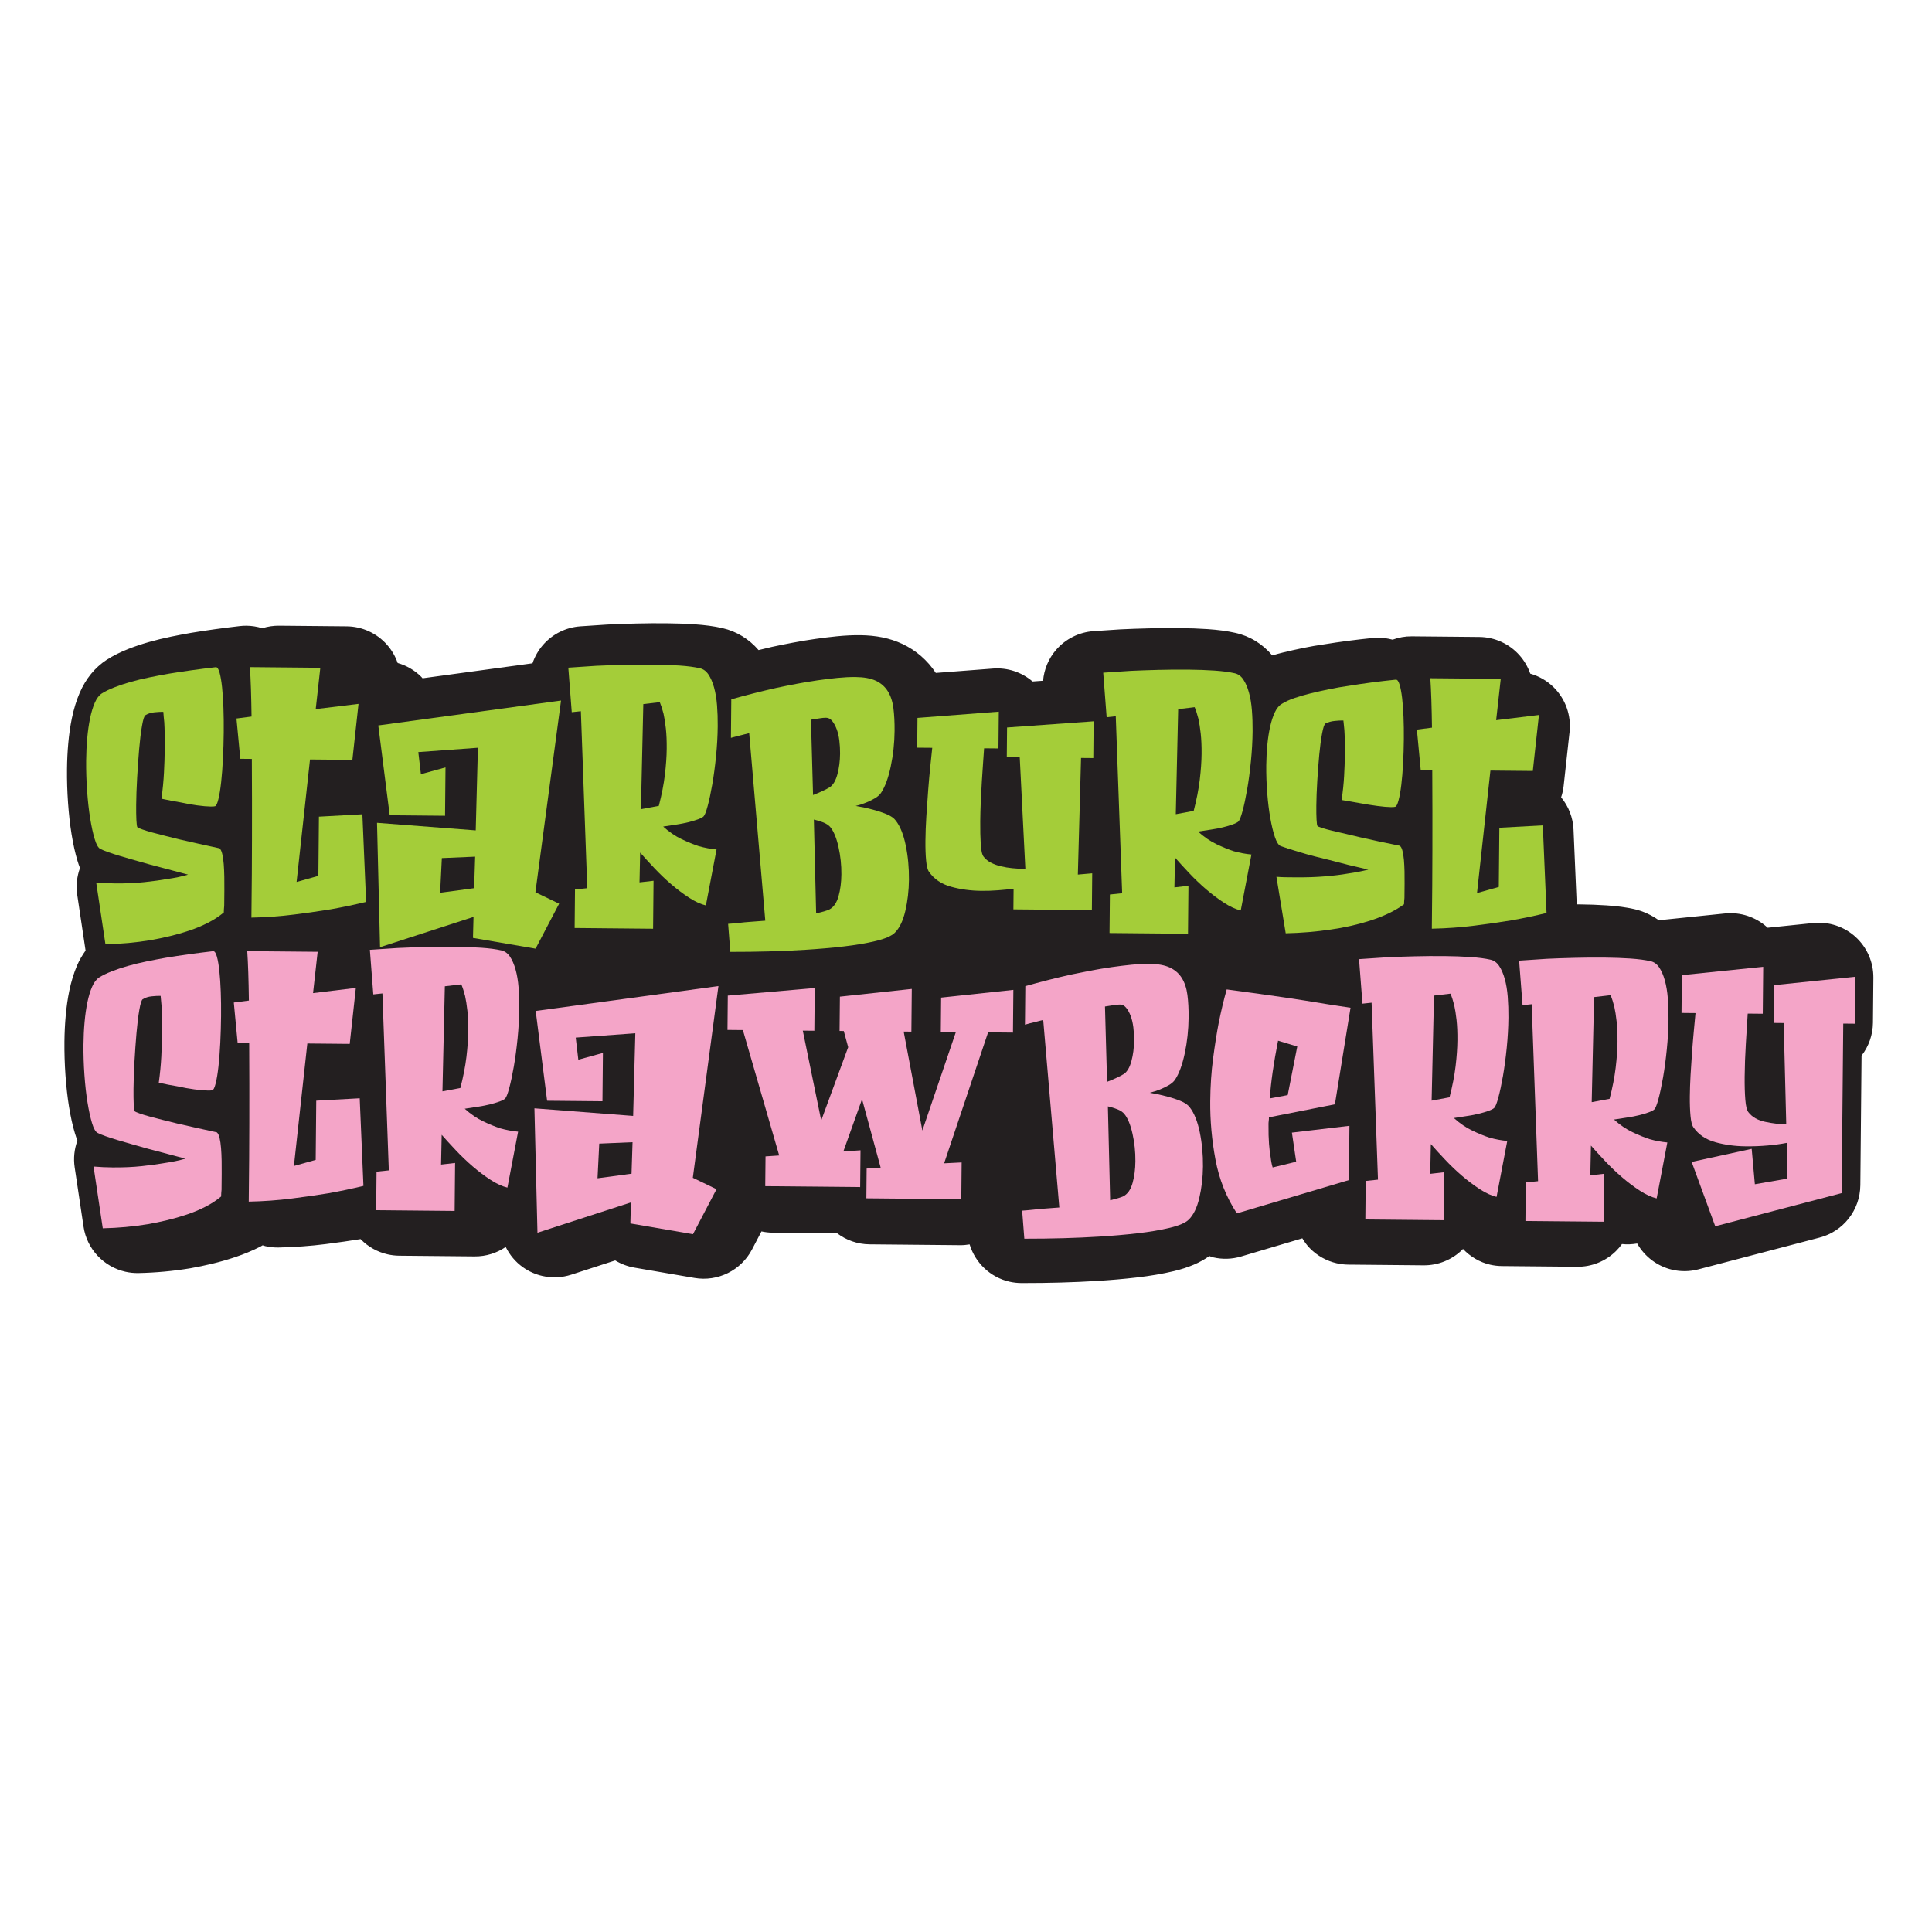 <?xml version="1.0" encoding="UTF-8"?><svg id="Layer_1" xmlns="http://www.w3.org/2000/svg" width="500" height="500" viewBox="0 0 500 500"><defs><style>.cls-1{fill:#f4a5c8;}.cls-2{fill:#a4cd39;}.cls-3{fill:#231f20;}</style></defs><path class="cls-3" d="M481.455,306.77l.314-33.567c1.876-2.422,2.922-5.406,2.952-8.503l.109-11.655c.036-4.016-1.638-7.857-4.608-10.561-2.967-2.704-6.947-4.013-10.945-3.602l-11.809,1.218-.1-.09c-2.965-2.704-6.944-4.013-10.939-3.606l-17.132,1.758c-1.924-1.377-4.091-2.368-6.382-2.892-2.05-.459-4.369-.772-7.073-.953-2.261-.154-4.72-.244-7.302-.268-.159-.002-.325,.005-.485,.004l-.825-19.335c-.132-3.086-1.27-6.024-3.213-8.378,.321-.952,.547-1.952,.658-2.989l1.526-13.903c.47-4.281-1.042-8.543-4.104-11.57-1.714-1.693-3.808-2.897-6.069-3.538-.599-1.731-1.534-3.348-2.776-4.748-2.646-2.985-6.432-4.712-10.422-4.748l-17.482-.164c-1.707-.016-3.378,.295-4.95,.867-1.241-.334-2.464-.502-3.599-.512-.512-.004-1.027,.02-1.538,.072-4.372,.442-8.562,.991-12.458,1.628-1.815,.257-3.661,.576-5.501,.952-1.806,.371-3.535,.758-5.201,1.165-.982,.242-1.93,.5-2.846,.769-2.501-2.979-5.805-5.029-9.621-5.853-2.032-.455-4.344-.767-7.082-.954-2.247-.151-4.697-.239-7.296-.265-2.592-.024-5.231-.003-7.912,.063-2.645,.065-5.029,.15-7.374,.264-2.406,.153-4.723,.308-6.953,.461-3.753,.257-7.246,2.005-9.706,4.851-1.949,2.254-3.103,5.054-3.362,7.984l-2.719,.195c-2.831-2.425-6.513-3.635-10.249-3.347l-14.796,1.135c-2.137-3.255-5.129-5.867-8.721-7.54-3.147-1.462-6.698-2.194-10.85-2.234-1.905-.019-3.872,.074-6.03,.288-1.793,.181-3.65,.405-5.547,.678-1.928,.275-3.871,.598-5.816,.969-1.856,.351-3.618,.706-5.418,1.092-1.144,.256-2.319,.55-3.484,.832-2.461-2.862-5.698-4.854-9.335-5.683l-.157-.036c-2.032-.455-4.346-.768-7.089-.956-2.261-.151-4.716-.241-7.294-.264-2.589-.024-5.227-.002-7.917,.063-2.643,.067-5.029,.151-7.369,.265-2.406,.152-4.725,.308-6.955,.461-3.754,.259-7.246,2.005-9.704,4.85-1.208,1.397-2.112,3.004-2.689,4.72l-28.446,3.877c-.128-.137-.241-.283-.375-.415-1.714-1.694-3.81-2.899-6.073-3.54-.597-1.729-1.532-3.346-2.774-4.745-2.646-2.985-6.432-4.711-10.422-4.748l-17.482-.164c-1.494-.014-2.963,.211-4.36,.65-1.391-.427-2.772-.63-4.048-.642-.596-.008-1.19,.023-1.78,.092-4.385,.507-8.569,1.086-12.575,1.748-1.692,.297-3.418,.624-5.208,.989-1.964,.405-3.867,.869-5.667,1.377-1.906,.541-3.713,1.146-5.382,1.803-2.075,.819-3.847,1.7-5.594,2.804-3.055,1.996-5.408,4.87-6.998,8.546-.853,1.972-1.537,4.196-2.028,6.59-.413,1.996-.727,4.189-.934,6.498-.195,2.156-.305,4.414-.325,6.699-.029,2.844,.059,5.757,.265,8.673,.208,2.918,.511,5.634,.906,8.083,.435,2.685,.943,4.968,1.548,6.962,.193,.642,.405,1.26,.639,1.855-.804,2.192-1.063,4.579-.709,6.947l2.154,14.409c-.827,1.169-1.581,2.421-2.191,3.833-.849,1.976-1.528,4.191-2.018,6.563-.413,1.994-.727,4.188-.934,6.5-.195,2.157-.306,4.415-.326,6.694-.027,2.842,.062,5.755,.268,8.683,.212,2.941,.516,5.655,.91,8.097,.441,2.703,.948,4.98,1.548,6.952,.191,.637,.405,1.251,.635,1.841-.804,2.194-1.064,4.58-.709,6.948l2.292,15.332c.874,5.851,5.261,10.401,10.807,11.667,1.106,.252,2.258,.374,3.438,.349,4.476-.094,8.926-.501,13.371-1.233,1.857-.326,3.76-.721,5.661-1.177,2.038-.492,4.07-1.077,5.995-1.724,2.258-.752,4.455-1.67,6.496-2.711,.202-.102,.383-.231,.582-.336,.237,.067,.467,.159,.708,.214,1.121,.256,2.281,.376,3.45,.35,4.191-.093,8.271-.389,12.137-.88,3.366-.43,6.285-.847,9.064-1.296,.022,.023,.037,.051,.06,.074,1.907,1.943,4.32,3.278,6.932,3.874,.978,.223,1.984,.343,3.004,.352l19.483,.184c2.992,.029,5.775-.878,8.072-2.445,1.024,2.07,2.537,3.892,4.472,5.263,1.531,1.084,3.236,1.837,5.017,2.243,2.449,.559,5.035,.461,7.486-.334l11.366-3.686c1.488,.908,3.161,1.552,4.969,1.864l15.547,2.669c6.03,1.034,12.041-1.938,14.882-7.36l2.453-4.686c.923,.199,1.879,.316,2.86,.325l16.722,.158c2.33,1.768,5.236,2.833,8.389,2.863l23.57,.222c.786,.007,1.56-.087,2.327-.208,1.468,4.827,5.397,8.536,10.31,9.656,1.007,.23,2.056,.351,3.131,.353,6.963,.009,13.528-.176,19.485-.545,3.562-.215,7.015-.515,10.256-.891,3.569-.411,6.831-.969,9.688-1.656,3.776-.906,6.754-2.17,9.165-3.897,.355,.111,.695,.266,1.058,.349,2.308,.526,4.763,.477,7.147-.231l15.866-4.711c.559,.923,1.193,1.803,1.961,2.586,1.907,1.942,4.318,3.276,6.93,3.872,.978,.223,1.987,.344,3.004,.352l19.484,.183c3.741,.035,7.343-1.417,10.013-4.037,.066-.065,.114-.143,.179-.209,1.879,1.983,4.293,3.454,7.054,4.084,.971,.222,1.982,.343,3.019,.352l19.484,.183c3.741,.035,7.343-1.417,10.013-4.037,.585-.573,1.113-1.192,1.582-1.848,1.319,.154,2.639,.073,3.937-.142,1.982,3.501,5.321,5.943,9.122,6.81,2.149,.489,4.442,.482,6.706-.112l31.392-8.231c6.156-1.613,10.468-7.148,10.528-13.511Z"/><g><path class="cls-2" d="M55.885,172.662c.362,.003,.675,.475,.937,1.412,.266,.941,.478,2.199,.646,3.769,.167,1.574,.285,3.358,.356,5.352,.071,1.994,.099,4.081,.078,6.256-.022,2.299-.089,4.579-.202,6.844-.111,2.265-.266,4.305-.465,6.117-.197,1.809-.438,3.287-.721,4.433-.284,1.147-.574,1.749-.878,1.806-.182,.057-.545,.085-1.09,.08-.904-.009-2.082-.11-3.533-.304-1.448-.197-2.867-.448-4.253-.766-1.57-.257-3.229-.576-4.976-.954,.323-2.353,.541-4.602,.651-6.747,.112-2.146,.176-4.123,.193-5.936,.014-1.511,.011-2.855-.007-4.036-.02-1.179-.056-2.187-.107-3.038-.113-1.029-.194-1.937-.246-2.721l-.364-.004c-.421-.003-1.072,.036-1.951,.12-.876,.082-1.648,.332-2.318,.747-.303,.179-.601,1.099-.886,2.757-.29,1.66-.536,3.666-.738,6.022-.202,2.356-.378,4.835-.523,7.432-.145,2.595-.228,4.924-.246,6.977-.016,1.57,.003,2.885,.054,3.941,.05,1.061,.133,1.68,.253,1.864,.12,.123,.526,.307,1.221,.554,.692,.249,1.55,.515,2.574,.795,1.027,.281,2.172,.58,3.438,.893,1.266,.314,2.532,.629,3.798,.942,3.018,.696,6.424,1.453,10.224,2.274,.3,.244,.539,.729,.712,1.456,.175,.728,.302,1.605,.384,2.632,.08,1.028,.128,2.133,.149,3.311,.018,1.179,.025,2.315,.015,3.4l-.04,4.081c-.066,.604-.101,1.176-.106,1.719-1.223,1.019-2.59,1.911-4.107,2.681-1.517,.774-3.111,1.437-4.778,1.998-1.667,.56-3.351,1.041-5.046,1.447-1.696,.41-3.361,.754-4.993,1.041-3.814,.631-7.719,.984-11.709,1.068l-2.388-15.978c.845,.07,1.676,.124,2.494,.16,.815,.038,1.614,.06,2.402,.068,2.779,.026,5.318-.086,7.618-.336,2.298-.25,4.265-.517,5.9-.806,1.997-.284,3.784-.659,5.361-1.131-3.618-.938-6.934-1.816-9.948-2.632-1.327-.372-2.655-.749-3.979-1.123-1.328-.376-2.562-.734-3.708-1.078-1.146-.344-2.155-.67-3.028-.982-.872-.308-1.551-.585-2.031-.833-.542-.248-1.032-1.096-1.472-2.553-.44-1.456-.832-3.242-1.172-5.361-.344-2.116-.61-4.492-.796-7.123s-.267-5.245-.243-7.844c.02-1.996,.111-3.929,.281-5.799,.168-1.874,.409-3.578,.729-5.117,.315-1.539,.721-2.88,1.216-4.022,.495-1.142,1.106-1.953,1.838-2.432,.85-.534,1.913-1.053,3.188-1.555,1.272-.5,2.682-.972,4.227-1.412,1.547-.438,3.165-.83,4.862-1.177s3.36-.662,4.995-.951c3.814-.628,7.9-1.196,12.257-1.697Z"/><path class="cls-2" d="M82.9,172.823l-1.189,10.689,11.073-1.348-1.586,14.492-10.968-.103-3.473,31.7,5.639-1.581,.143-15.32,11.247-.619,.965,22.673c-2.85,.698-5.876,1.337-9.084,1.911-2.785,.457-5.948,.91-9.487,1.36-3.54,.452-7.245,.72-11.113,.803l.106-11.241c.025-2.718,.038-5.709,.038-8.978,0-3.261,.003-6.674,.005-10.242,.002-3.565-.009-7.101-.038-10.607l-2.989-.028-.99-10.435,3.903-.507c-.036-2.66-.089-5.062-.158-7.21-.073-2.147-.161-4.004-.266-5.581l18.221,.172Z"/><path class="cls-2" d="M138.562,230.918l6.14,2.957-6.093,11.64-16.204-2.782,.143-5.437-24.191,7.84-.784-32.194,25.546,1.964,.564-21.391-15.422,1.125,.671,5.718,6.363-1.753-.117,12.51-14.323-.134-2.954-23.238,47.293-6.443-6.632,49.619Zm-24.212-8.842l-.447,8.973,8.804-1.187,.26-8.157-8.616,.371Z"/><path class="cls-2" d="M147.086,172.793c2.297-.159,4.685-.318,7.168-.478,2.116-.098,4.488-.184,7.118-.249,2.63-.065,5.213-.087,7.754-.062,2.413,.021,4.667,.105,6.748,.244,2.086,.14,3.821,.369,5.208,.684,.906,.189,1.655,.728,2.252,1.606,.596,.884,1.082,2.007,1.465,3.37,.378,1.365,.635,2.907,.772,4.631,.132,1.723,.194,3.524,.176,5.397-.025,2.539-.17,5.134-.436,7.791-.269,2.658-.592,5.087-.975,7.288-.384,2.205-.779,4.059-1.188,5.565-.407,1.51-.761,2.414-1.068,2.71-.243,.241-.73,.493-1.457,.758-.727,.267-1.561,.515-2.501,.748-.938,.234-1.982,.433-3.132,.603-1.151,.172-2.27,.342-3.359,.515,1.558,1.403,3.148,2.49,4.773,3.262,1.626,.77,3.099,1.374,4.426,1.807,1.567,.439,3.104,.728,4.616,.863l-2.765,14.476c-1.328-.313-2.772-.976-4.335-1.988-1.56-1.014-3.105-2.176-4.635-3.489-1.53-1.314-2.998-2.718-4.403-4.212-1.408-1.494-2.618-2.82-3.634-3.98l-.165,7.704,3.631-.417-.117,12.419-20.305-.192,.092-9.971,3.176-.334-1.654-45.799-2.36,.252-.889-11.525Zm18.786,36.622l4.631-.864c.754-2.892,1.276-5.575,1.572-8.051,.294-2.476,.452-4.712,.469-6.706,.019-1.994-.055-3.746-.222-5.259s-.367-2.785-.599-3.815c-.293-1.151-.614-2.148-.968-3.001l-4.267,.504-.616,27.192Z"/><path class="cls-2" d="M221.404,175.214c2.175,.02,3.924,.339,5.25,.956,1.321,.617,2.357,1.517,3.1,2.704,.746,1.185,1.229,2.641,1.456,4.364,.224,1.725,.327,3.707,.307,5.941-.029,3.144-.363,6.209-.994,9.192-.631,2.986-1.469,5.26-2.513,6.823-.367,.54-.915,1.02-1.644,1.434-.727,.417-1.458,.775-2.186,1.07-.848,.352-1.76,.647-2.727,.881,1.568,.255,3.046,.571,4.431,.946,1.207,.313,2.382,.703,3.527,1.165,1.14,.466,1.953,1.033,2.432,1.702,1.132,1.462,1.989,3.599,2.568,6.416,.579,2.815,.853,5.764,.824,8.846-.027,2.841-.34,5.541-.938,8.103-.599,2.565-1.508,4.447-2.726,5.642-.857,.838-2.496,1.551-4.916,2.132-2.425,.581-5.21,1.052-8.356,1.414-3.147,.366-6.44,.651-9.889,.86-5.929,.368-12.397,.549-19.407,.543l-.566-7.256c.845-.055,1.785-.133,2.812-.246,.908-.112,1.937-.211,3.087-.289,1.148-.083,2.388-.173,3.72-.282l-4.167-48.545c-.667,.177-1.289,.338-1.865,.482-.576,.147-1.106,.277-1.59,.393s-.907,.234-1.27,.351l.093-9.973c3.938-1.109,7.847-2.101,11.723-2.971,1.634-.347,3.361-.695,5.176-1.039s3.617-.646,5.403-.901c1.786-.254,3.509-.467,5.173-.632,1.664-.162,3.221-.241,4.672-.226Zm-10.987,30.539c.91-.352,1.745-.707,2.506-1.064,.757-.358,1.378-.68,1.866-.98,.851-.595,1.498-1.708,1.935-3.337,.438-1.625,.668-3.405,.685-5.34,.012-1.147-.055-2.283-.193-3.403-.141-1.121-.375-2.103-.698-2.951-.325-.851-.711-1.549-1.16-2.098-.447-.549-.974-.825-1.578-.831-.483-.004-1.059,.051-1.724,.164-.668,.118-1.393,.23-2.179,.341l.54,19.498Zm.801,30.65c.729-.172,1.394-.349,1.999-.523,.605-.176,1.092-.354,1.456-.529,1.094-.594,1.876-1.737,2.345-3.425,.469-1.687,.713-3.558,.73-5.617,.022-2.413-.224-4.79-.749-7.123-.52-2.33-1.23-4.046-2.127-5.144-.418-.486-1.02-.883-1.803-1.195-.783-.308-1.597-.557-2.441-.746l.588,24.301Z"/><path class="cls-2" d="M254.6,221.761c.478,.612,1.107,1.118,1.89,1.516,.78,.401,1.639,.713,2.575,.93,.933,.223,1.899,.382,2.896,.482,.997,.097,1.947,.154,2.854,.162l.545,.005-1.45-28.845-3.355-.031,.072-7.705,22.408-1.603-.088,9.519-3.174-.03-.827,30.183,3.719-.329-.088,9.521-20.308-.191,.05-5.347c-1.268,.165-2.616,.306-4.037,.411-1.423,.111-2.857,.157-4.308,.143-2.78-.025-5.406-.383-7.876-1.071-2.473-.689-4.366-1.976-5.675-3.863-.359-.484-.607-1.454-.743-2.906-.138-1.45-.197-3.143-.179-5.08,.017-1.994,.097-4.12,.24-6.387,.142-2.266,.299-4.517,.473-6.749,.172-2.236,.356-4.305,.556-6.207,.2-1.901,.364-3.488,.498-4.755l-3.898-.036,.072-7.705,21.047-1.616-.088,9.519-3.717-.035c-.07,1.027-.157,2.28-.263,3.76-.103,1.48-.21,3.065-.315,4.757-.108,1.691-.2,3.427-.277,5.211-.077,1.782-.123,3.488-.138,5.121-.02,2.299,.021,4.291,.127,5.984,.101,1.695,.365,2.783,.784,3.27Z"/><path class="cls-2" d="M285.51,174.094c2.295-.16,4.685-.318,7.166-.478,2.117-.099,4.49-.183,7.12-.249,2.628-.067,5.213-.087,7.752-.064,2.415,.023,4.667,.106,6.75,.244,2.085,.142,3.821,.369,5.206,.685,.906,.189,1.658,.727,2.252,1.606,.598,.884,1.084,2.007,1.466,3.369,.381,1.365,.638,2.907,.771,4.632,.134,1.724,.194,3.523,.177,5.396-.022,2.539-.17,5.135-.436,7.793-.266,2.658-.59,5.088-.975,7.288-.384,2.205-.777,4.059-1.186,5.565-.409,1.509-.764,2.412-1.068,2.71-.243,.24-.73,.493-1.457,.757-.727,.267-1.564,.516-2.501,.748-.94,.233-1.984,.434-3.132,.603-1.153,.173-2.272,.343-3.361,.516,1.559,1.402,3.15,2.491,4.773,3.262,1.626,.77,3.101,1.374,4.426,1.807,1.567,.439,3.105,.726,4.617,.862l-2.766,14.477c-1.328-.313-2.772-.976-4.332-1.987-1.563-1.015-3.107-2.176-4.637-3.491-1.528-1.313-2.995-2.717-4.403-4.21-1.405-1.493-2.618-2.822-3.634-3.98l-.162,7.705,3.631-.418-.117,12.419-20.308-.191,.095-9.97,3.174-.334-1.654-45.799-2.36,.251-.887-11.523Zm18.784,36.62l4.633-.862c.752-2.892,1.276-5.577,1.572-8.051,.294-2.477,.45-4.712,.469-6.706,.019-1.994-.057-3.747-.222-5.259-.169-1.514-.37-2.786-.599-3.817-.293-1.15-.614-2.147-.97-3l-4.265,.505-.618,27.19Z"/><path class="cls-2" d="M361.284,175.894c.362,.003,.674,.443,.939,1.324,.263,.878,.479,2.03,.646,3.452,.168,1.42,.288,3.053,.361,4.899,.074,1.842,.102,3.761,.083,5.755-.019,2.118-.084,4.202-.196,6.255-.109,2.052-.262,3.896-.458,5.526s-.436,2.973-.718,4.026c-.283,1.056-.574,1.614-.878,1.67-.18,.058-.543,.086-1.088,.08-.907-.008-2.084-.109-3.533-.304-1.448-.196-2.867-.419-4.254-.675-1.57-.255-3.23-.542-4.979-.863,.323-2.173,.54-4.241,.646-6.206,.111-1.96,.172-3.759,.187-5.391,.012-1.39,.008-2.629-.01-3.717-.021-1.087-.058-2.025-.11-2.811-.112-.908-.196-1.725-.25-2.449l-.362-.004c-.424-.004-1.058,.034-1.905,.118-.848,.083-1.635,.301-2.363,.657-.303,.18-.599,1.036-.885,2.576-.286,1.538-.532,3.381-.732,5.523-.202,2.142-.376,4.408-.517,6.794-.143,2.385-.225,4.518-.242,6.388-.013,1.454,.004,2.662,.058,3.63,.05,.969,.134,1.512,.254,1.632,.122,.123,.529,.293,1.219,.511,.695,.22,1.552,.455,2.58,.703,1.025,.254,2.169,.52,3.436,.803,1.267,.282,2.534,.583,3.799,.897,3.015,.694,6.425,1.422,10.224,2.181,.301,.186,.538,.609,.712,1.277,.177,.666,.304,1.47,.389,2.408,.08,.937,.13,1.935,.152,2.993,.019,1.058,.025,2.101,.017,3.127l-.035,3.717c-.069,.603-.102,1.145-.106,1.631-1.218,.896-2.586,1.697-4.105,2.409-1.517,.711-3.109,1.329-4.776,1.859-1.666,.529-3.349,.982-5.043,1.356-1.697,.379-3.361,.68-4.996,.908-3.812,.568-7.714,.893-11.703,.977l-2.402-14.62c.845,.069,1.677,.108,2.493,.116s1.616,.015,2.401,.022c2.779,.026,5.319-.055,7.618-.248,2.298-.19,4.267-.426,5.902-.715,1.996-.283,3.78-.626,5.357-1.037-3.617-.817-6.935-1.635-9.949-2.452-1.326-.311-2.655-.644-3.98-.987s-2.563-.69-3.707-1.035c-1.147-.338-2.155-.653-3.029-.935-.874-.28-1.551-.511-2.033-.697-.542-.246-1.032-1.021-1.474-2.328-.441-1.301-.833-2.92-1.177-4.86-.347-1.937-.615-4.1-.801-6.491-.19-2.389-.272-4.79-.251-7.209,.019-1.813,.109-3.578,.278-5.302,.165-1.72,.41-3.29,.725-4.706,.316-1.417,.719-2.653,1.213-3.705,.492-1.052,1.106-1.789,1.835-2.203,.851-.54,1.913-1.027,3.186-1.468,1.273-.442,2.683-.85,4.228-1.231,1.544-.376,3.163-.742,4.861-1.087,1.694-.348,3.359-.633,4.992-.86,3.814-.628,7.898-1.164,12.257-1.608Z"/><path class="cls-2" d="M388.392,175.693l-1.189,10.689,11.073-1.348-1.586,14.493-10.97-.104-3.471,31.7,5.639-1.581,.143-15.32,11.247-.618,.965,22.672c-2.848,.7-5.876,1.337-9.084,1.912-2.785,.457-5.946,.909-9.487,1.36-3.54,.451-7.244,.719-11.113,.803l.106-11.241c.025-2.718,.038-5.709,.038-8.978,0-3.262,.003-6.675,.005-10.242,.004-3.565-.009-7.101-.037-10.608l-2.991-.028-.988-10.435,3.903-.505c-.038-2.662-.089-5.063-.158-7.21-.073-2.147-.161-4.004-.266-5.581l18.221,.171Z"/><path class="cls-1" d="M55.194,246.163c.362,.003,.675,.475,.939,1.415,.264,.938,.479,2.197,.644,3.767,.167,1.574,.285,3.358,.358,5.355,.072,1.992,.097,4.078,.076,6.255-.022,2.296-.088,4.577-.199,6.842-.112,2.267-.268,4.305-.465,6.117-.199,1.811-.438,3.289-.724,4.433-.281,1.147-.574,1.749-.878,1.806-.182,.057-.543,.086-1.088,.08-.906-.009-2.084-.11-3.533-.304-1.45-.198-2.867-.448-4.253-.766-1.57-.257-3.229-.574-4.978-.954,.323-2.353,.543-4.602,.653-6.747,.11-2.144,.174-4.123,.19-5.937,.016-1.511,.013-2.855-.007-4.036-.02-1.179-.056-2.187-.107-3.038-.111-1.028-.194-1.937-.246-2.719l-.364-.004c-.421-.003-1.072,.033-1.948,.118-.876,.082-1.65,.332-2.32,.748-.303,.176-.598,1.097-.886,2.755-.288,1.661-.534,3.667-.736,6.024-.204,2.354-.38,4.832-.525,7.429-.145,2.595-.228,4.924-.246,6.977-.013,1.571,.002,2.887,.053,3.943,.05,1.058,.136,1.678,.253,1.862,.122,.123,.526,.307,1.221,.554,.692,.249,1.55,.515,2.577,.796,1.024,.281,2.169,.582,3.435,.895,1.266,.312,2.535,.627,3.801,.94,3.015,.695,6.424,1.453,10.224,2.274,.297,.243,.537,.728,.712,1.456s.302,1.605,.382,2.634c.082,1.029,.131,2.131,.152,3.309,.018,1.179,.023,2.314,.012,3.402l-.037,4.079c-.069,.603-.103,1.176-.108,1.721-1.22,1.017-2.588,1.911-4.104,2.68-1.519,.774-3.114,1.439-4.781,1.997-1.667,.56-3.349,1.044-5.044,1.449-1.698,.407-3.36,.752-4.995,1.038-3.814,.631-7.717,.985-11.707,1.071l-2.388-15.98c.845,.07,1.676,.124,2.491,.162,.816,.036,1.615,.057,2.402,.066,2.779,.026,5.318-.086,7.618-.336s4.267-.516,5.902-.806c1.994-.284,3.781-.659,5.358-1.129-3.617-.94-6.932-1.818-9.946-2.631-1.328-.375-2.655-.749-3.98-1.126-1.326-.376-2.562-.734-3.706-1.077-1.146-.344-2.155-.67-3.028-.982-.874-.308-1.551-.585-2.033-.834-.542-.248-1.032-1.096-1.472-2.553-.44-1.454-.83-3.239-1.173-5.359-.343-2.119-.609-4.494-.794-7.125-.189-2.632-.27-5.243-.245-7.844,.02-1.996,.113-3.929,.283-5.799,.166-1.874,.409-3.578,.727-5.118,.317-1.536,.723-2.878,1.216-4.022,.495-1.142,1.108-1.953,1.837-2.43,.852-.536,1.914-1.055,3.188-1.557,1.272-.5,2.682-.972,4.229-1.412s3.165-.83,4.862-1.177c1.694-.346,3.36-.662,4.995-.951,3.814-.628,7.897-1.196,12.254-1.698Z"/><path class="cls-1" d="M82.21,246.327l-1.191,10.686,11.075-1.345-1.586,14.49-10.97-.104-3.473,31.7,5.638-1.579,.143-15.322,11.247-.619,.965,22.673c-2.847,.699-5.876,1.337-9.081,1.911-2.788,.459-5.948,.91-9.487,1.36-3.542,.452-7.247,.719-11.115,.802l.106-11.241c.025-2.718,.038-5.709,.04-8.975,0-3.261,.001-6.677,.006-10.245,.002-3.565-.011-7.101-.038-10.607l-2.991-.028-.99-10.435,3.903-.507c-.036-2.66-.087-5.062-.158-7.21-.071-2.145-.158-4.004-.266-5.578l18.223,.172Z"/><path class="cls-1" d="M95.722,245.818c2.297-.159,4.685-.318,7.165-.476,2.117-.1,4.491-.186,7.12-.249,2.63-.068,5.213-.087,7.752-.062,2.416,.022,4.667,.103,6.753,.242,2.083,.142,3.818,.369,5.206,.684,.904,.189,1.655,.728,2.251,1.608,.596,.884,1.082,2.004,1.464,3.367,.381,1.365,.637,2.91,.774,4.632,.134,1.724,.192,3.524,.174,5.397-.022,2.539-.17,5.134-.436,7.794-.266,2.657-.59,5.085-.975,7.288-.383,2.203-.777,4.057-1.185,5.563-.407,1.51-.761,2.414-1.068,2.71-.243,.24-.73,.493-1.457,.758-.727,.267-1.561,.515-2.501,.746-.941,.235-1.985,.436-3.132,.603-1.151,.173-2.272,.343-3.361,.516,1.558,1.405,3.15,2.491,4.775,3.263,1.623,.769,3.099,1.374,4.424,1.807,1.566,.442,3.107,.728,4.616,.863l-2.764,14.479c-1.328-.315-2.773-.978-4.334-1.99-1.563-1.014-3.107-2.176-4.637-3.489-1.528-1.312-2.998-2.718-4.403-4.212s-2.616-2.818-3.634-3.98l-.163,7.707,3.631-.417-.116,12.417-20.307-.192,.095-9.97,3.176-.332-1.654-45.799-2.362,.25-.887-11.524Zm18.784,36.623l4.633-.863c.755-2.894,1.276-5.578,1.573-8.053,.294-2.476,.452-4.712,.469-6.706,.019-1.994-.055-3.746-.222-5.259s-.368-2.784-.6-3.813c-.292-1.153-.614-2.151-.97-3.001l-4.264,.503-.619,27.194Z"/><path class="cls-1" d="M179.299,304.809l6.137,2.957-6.093,11.64-16.204-2.781,.144-5.438-24.188,7.841-.786-32.192,25.549,1.962,.563-21.389-15.423,1.122,.671,5.718,6.365-1.754-.119,12.509-14.323-.133-2.954-23.236,47.293-6.445-6.63,49.619Zm-24.214-8.843l-.447,8.972,8.804-1.186,.259-8.155-8.616,.369Z"/><path class="cls-1" d="M224.216,310.127l.072-7.705,3.628-.24-4.819-17.722-4.843,13.552,4.447-.319-.09,9.516-24.567-.231,.074-7.703,3.538-.241-9.395-32.454-3.988-.038,.082-8.883,22.503-1.963-.105,11.058-2.991-.029,4.767,23.253,6.979-18.971-1.138-4.182-1.09-.011,.085-8.883,18.603-2.002-.103,11.058-1.994-.018,4.836,25.612,8.67-25.485-3.898-.036,.082-8.883,18.696-2-.103,11.058-6.437-.061-11.38,33.891,4.534-.229-.088,9.519-24.567-.231Z"/><path class="cls-1" d="M297.493,249.436c2.177,.021,3.926,.339,5.25,.957s2.359,1.516,3.103,2.705c.744,1.185,1.229,2.641,1.454,4.363,.226,1.728,.329,3.706,.307,5.94-.029,3.144-.361,6.211-.992,9.196-.633,2.985-1.471,5.257-2.512,6.821-.366,.539-.915,1.02-1.644,1.434-.729,.416-1.458,.775-2.186,1.07-.851,.352-1.76,.647-2.729,.881,1.568,.255,3.046,.571,4.434,.948,1.206,.314,2.38,.7,3.525,1.163,1.142,.465,1.953,1.033,2.432,1.701,1.135,1.464,1.989,3.601,2.568,6.416,.578,2.816,.855,5.766,.825,8.85-.027,2.841-.34,5.541-.938,8.102-.599,2.564-1.508,4.445-2.728,5.639-.855,.842-2.494,1.552-4.916,2.132-2.425,.584-5.208,1.054-8.354,1.419-3.146,.362-6.442,.649-9.89,.856-5.927,.368-12.395,.549-19.407,.543l-.566-7.257c.847-.053,1.784-.132,2.814-.244,.908-.113,1.935-.21,3.085-.29,1.147-.079,2.39-.173,3.72-.281l-4.167-48.545c-.667,.177-1.287,.337-1.862,.482-.576,.147-1.106,.277-1.59,.392-.485,.117-.91,.237-1.273,.353l.095-9.97c3.939-1.112,7.845-2.105,11.721-2.975,1.636-.346,3.364-.694,5.178-1.037,1.815-.347,3.617-.649,5.403-.903,1.784-.255,3.509-.467,5.173-.63,1.664-.165,3.221-.243,4.671-.23Zm-10.985,30.54c.911-.353,1.743-.707,2.504-1.064,.758-.355,1.38-.68,1.868-.979,.851-.594,1.496-1.709,1.935-3.337,.439-1.626,.666-3.407,.683-5.342,.012-1.147-.053-2.279-.193-3.403-.142-1.116-.373-2.101-.696-2.949-.325-.851-.711-1.549-1.16-2.098-.447-.549-.974-.825-1.578-.832-.486-.004-1.059,.053-1.724,.165-.668,.118-1.393,.23-2.179,.344l.541,19.496Zm.801,30.653c.727-.174,1.392-.351,1.999-.527,.605-.174,1.091-.351,1.456-.528,1.092-.594,1.875-1.734,2.345-3.425,.469-1.687,.713-3.558,.73-5.614,.023-2.415-.227-4.79-.748-7.125-.523-2.33-1.23-4.046-2.127-5.141-.42-.487-1.02-.884-1.803-1.195-.784-.307-1.596-.56-2.44-.749l.588,24.304Z"/><path class="cls-1" d="M317.466,256.062c2.958,.392,6.293,.844,10.007,1.365,3.712,.516,7.197,1.034,10.456,1.548,3.8,.64,7.664,1.25,11.588,1.83l-4.044,24.986-17.075,3.375c-.001,.121-.001,.272-.004,.452l-.1,.997c-.001,.121-.004,.271-.004,.452-.018,1.937,.025,3.598,.134,4.99,.109,1.391,.249,2.542,.42,3.45,.113,1.029,.286,1.906,.52,2.631l6.09-1.484-1.11-7.533,14.885-1.764-.132,14.049-29,8.613c-2.745-4.195-4.589-8.837-5.537-13.924-.951-5.084-1.4-10.134-1.352-15.152,.035-3.867,.28-7.535,.737-11.008,.456-3.469,.937-6.533,1.446-9.188,.634-3.137,1.327-6.033,2.076-8.684Zm15.789,27.347l2.478-12.579-4.973-1.497c-.571,2.897-1.037,5.584-1.392,8.055-.354,2.477-.604,4.77-.744,6.885l4.631-.864Z"/><path class="cls-1" d="M351.719,248.224c2.297-.159,4.685-.318,7.168-.476,2.117-.1,4.488-.186,7.118-.249,2.63-.068,5.213-.087,7.752-.064,2.415,.023,4.669,.104,6.75,.243,2.085,.143,3.821,.368,5.208,.684,.904,.189,1.655,.727,2.251,1.608,.596,.884,1.082,2.004,1.466,3.368,.378,1.365,.635,2.908,.772,4.631,.132,1.723,.192,3.524,.176,5.397-.025,2.539-.17,5.134-.436,7.794-.269,2.656-.592,5.085-.975,7.288-.385,2.203-.779,4.057-1.187,5.562-.407,1.51-.761,2.413-1.068,2.71-.243,.24-.73,.493-1.457,.758-.727,.267-1.561,.515-2.501,.746-.938,.234-1.985,.436-3.132,.603-1.151,.173-2.27,.343-3.359,.516,1.558,1.404,3.148,2.49,4.773,3.262,1.626,.77,3.099,1.374,4.426,1.807,1.566,.442,3.104,.728,4.614,.863l-2.766,14.479c-1.325-.315-2.771-.978-4.332-1.989-1.56-1.014-3.107-2.176-4.635-3.489-1.53-1.312-2.998-2.718-4.403-4.212-1.408-1.494-2.619-2.818-3.636-3.981l-.163,7.707,3.631-.417-.116,12.417-20.305-.192,.092-9.971,3.176-.332-1.654-45.799-2.36,.25-.889-11.525Zm18.786,36.623l4.63-.862c.755-2.894,1.276-5.578,1.573-8.053,.294-2.477,.452-4.712,.469-6.706,.019-1.994-.054-3.747-.222-5.259-.167-1.513-.368-2.784-.6-3.813-.292-1.153-.614-2.151-.968-3.001l-4.267,.502-.616,27.193Z"/><path class="cls-1" d="M393.146,248.614c2.297-.159,4.687-.318,7.168-.476,2.115-.102,4.488-.186,7.118-.249,2.63-.069,5.213-.087,7.752-.064,2.418,.023,4.669,.104,6.753,.242,2.085,.144,3.818,.369,5.206,.685,.906,.189,1.655,.727,2.251,1.608,.596,.884,1.085,2.005,1.466,3.367,.378,1.365,.635,2.909,.771,4.632,.134,1.724,.194,3.523,.177,5.396-.025,2.539-.17,5.135-.437,7.795-.266,2.655-.59,5.085-.975,7.287-.385,2.203-.779,4.058-1.185,5.564-.409,1.509-.764,2.412-1.068,2.709-.246,.241-.732,.493-1.459,.758-.727,.267-1.561,.517-2.501,.748-.938,.234-1.983,.437-3.132,.603-1.151,.173-2.27,.343-3.359,.516,1.556,1.404,3.15,2.491,4.773,3.262,1.626,.77,3.099,1.374,4.426,1.807,1.566,.442,3.105,.726,4.617,.862l-2.766,14.48c-1.328-.315-2.771-.979-4.334-1.99-1.563-1.015-3.107-2.176-4.635-3.49-1.531-1.311-2.998-2.717-4.403-4.21-1.408-1.494-2.618-2.819-3.634-3.98l-.163,7.707,3.629-.419-.116,12.417-20.305-.19,.092-9.971,3.176-.332-1.654-45.799-2.359,.249-.889-11.524Zm18.786,36.623l4.63-.862c.755-2.894,1.276-5.579,1.573-8.053,.294-2.477,.452-4.713,.472-6.707,.019-1.994-.057-3.746-.224-5.258-.165-1.513-.368-2.784-.597-3.814-.292-1.152-.616-2.15-.97-3l-4.267,.502-.616,27.193Z"/><path class="cls-1" d="M435.173,262.154l.092-9.792,21.054-2.158-.115,12.148-3.896-.036c-.144,2.235-.303,4.832-.482,7.793-.18,2.959-.283,5.799-.308,8.516-.022,2.299,.034,4.294,.172,5.985,.132,1.695,.41,2.786,.831,3.273,.954,1.219,2.381,2.033,4.282,2.441,1.898,.413,3.725,.625,5.478,.642l-.659-26.206-2.539-.024,.094-9.789,20.963-2.165-.116,12.15-2.991-.028-.412,43.876-32.719,8.576-6.1-16.647,15.535-3.391,.82,9.166,8.446-1.463-.185-9.25c-1.454,.291-3.104,.516-4.949,.679s-3.735,.237-5.667,.218c-2.782-.026-5.408-.382-7.879-1.071-2.474-.686-4.364-1.974-5.676-3.86-.358-.488-.606-1.459-.742-2.909-.138-1.45-.197-3.143-.179-5.078,.017-1.692,.078-3.503,.186-5.437,.108-1.933,.232-3.852,.373-5.756,.136-1.903,.291-3.759,.459-5.569,.166-1.812,.317-3.415,.453-4.803l-3.626-.035Z"/></g></svg>